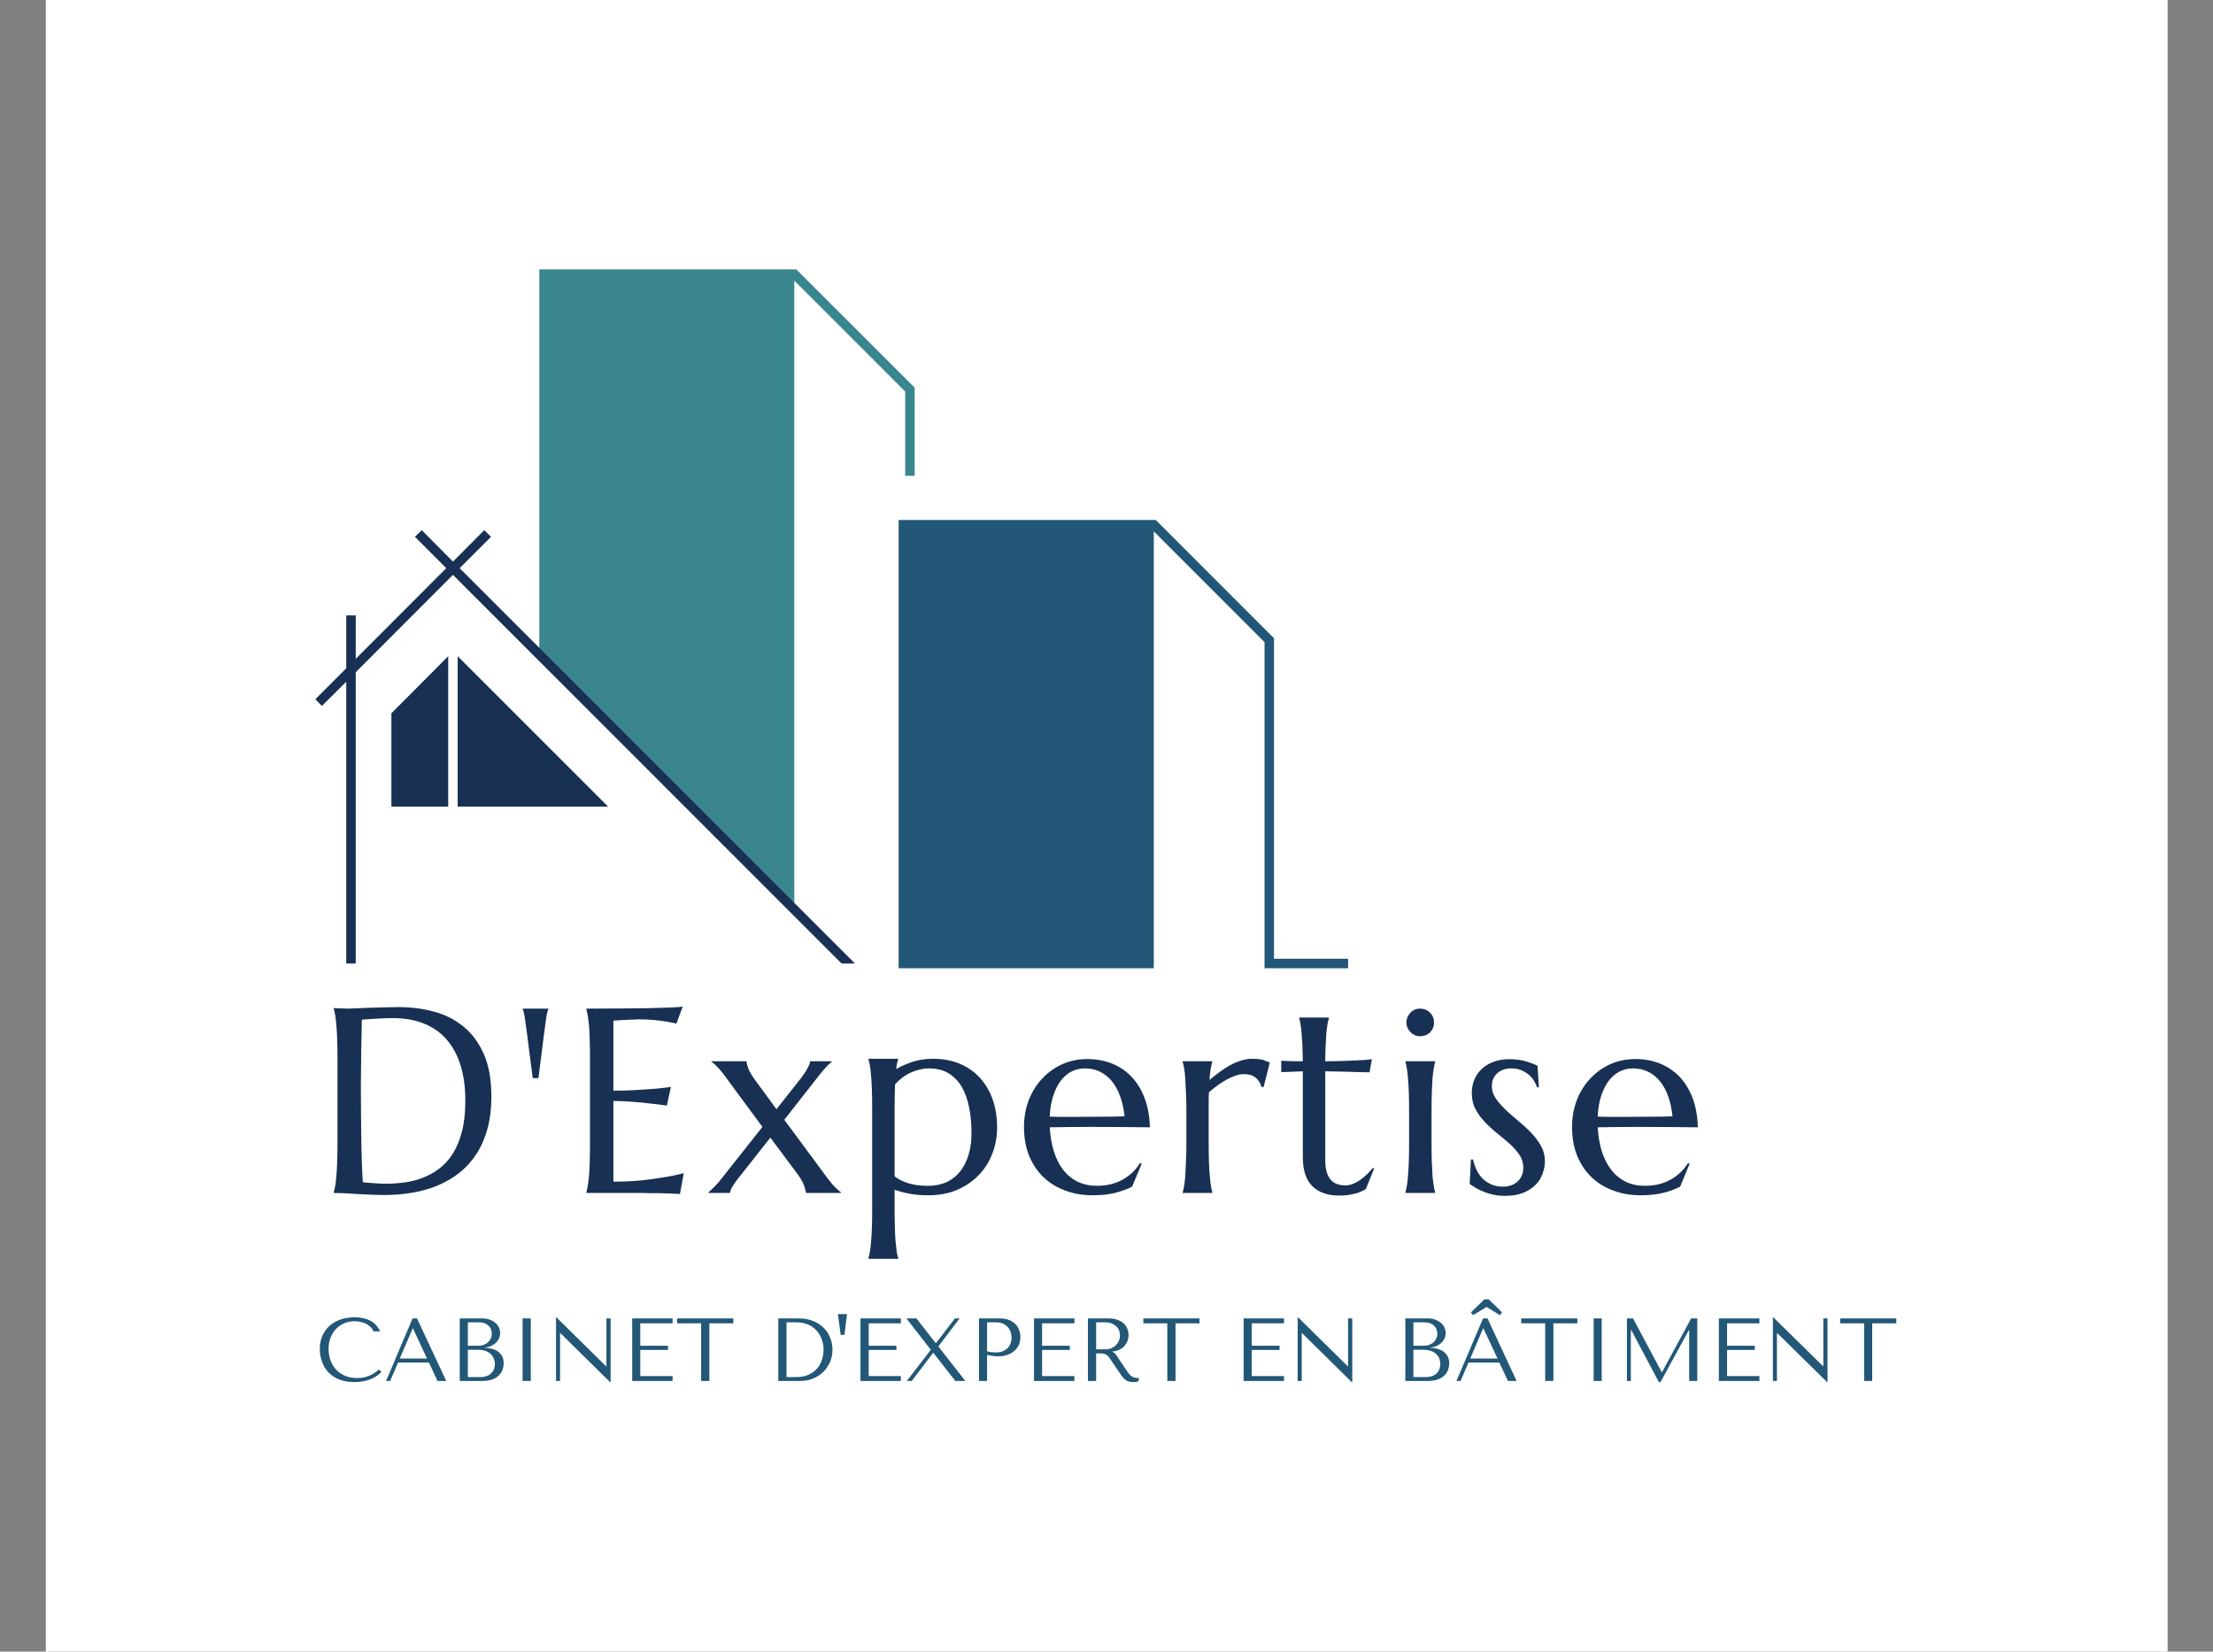 <svg viewBox="0 0 13.299 9.924" xmlns:xlink="http://www.w3.org/1999/xlink" version="1.1" xmlns="http://www.w3.org/2000/svg"><rect x="0" y="0" width="13.299" height="9.924" fill="#808080" stroke="none"/><g transform="matrix(0.837,0,0,0.837,1.895,6.048)"><rect fill="#ffffff" y="-8.915" x="-1.935" height="15.234" width="15.234"></rect><g clip-path="url(#SvgjsClipPath15187)" transform="matrix(1,0,0,1,0,0)"><g clip-path="url(#SvgjsClipPath151822f0542c6-41b9-40d2-b000-f44d80d6a0e5)"><path fill-rule="nonzero" transform="matrix(1,0,0,1,0,0)" fill="#3a868f" d="M 3.453 -5.292 L 1.608 -5.292 L 1.608 -5.258 L 1.608 -5.225 L 1.608 -2.528 L 3.439 -0.696 L 3.439 -5.211 L 4.235 -4.415 L 4.235 -3.81 L 4.303 -3.81 L 4.303 -4.443 Z"></path></g><g clip-path="url(#SvgjsClipPath151822f0542c6-41b9-40d2-b000-f44d80d6a0e5)"><path fill-rule="nonzero" transform="matrix(1,0,0,1,0,0)" fill="#225777" d="M 7.415 -0.343 L 7.415 -0.275 L 6.815 -0.275 L 6.815 -2.616 L 6.02 -3.411 L 6.02 -0.343 L 4.188 -0.343 L 4.188 -0.309 L 4.188 -0.309 L 4.188 -3.459 L 4.188 -3.459 L 4.188 -3.493 L 6.034 -3.493 L 6.883 -2.644 L 6.883 -0.343 L 7.415 -0.343 Z M 4.188 -0.309 L 4.188 -0.275 L 6.02 -0.275 L 6.02 -0.309 L 6.02 -0.343 L 4.188 -0.343 L 4.188 -0.309 Z"></path></g><g clip-path="url(#SvgjsClipPath151822f0542c6-41b9-40d2-b000-f44d80d6a0e5)"><path fill-rule="nonzero" transform="matrix(1,0,0,1,0,0)" fill="#173054" d="M 1.036 -3.147 L 1.261 -3.372 L 1.213 -3.42 L 0.988 -3.194 L 0.764 -3.42 L 0.715 -3.372 L 0.94 -3.147 L 0.29 -2.496 L 0.29 -2.808 L 0.222 -2.808 L 0.222 -2.428 L 0 -2.206 L 0.047 -2.158 L 0.222 -2.332 L 0.222 -0.309 L 0.29 -0.309 L 0.29 -2.4 L 0.988 -3.099 L 3.778 -0.309 L 3.874 -0.309 Z"></path></g><g clip-path="url(#SvgjsClipPath151822f0542c6-41b9-40d2-b000-f44d80d6a0e5)"><path fill-rule="nonzero" transform="matrix(1,0,0,1,0,0)" fill="#173054" d="M 0.546 -1.435 L 0.954 -1.435 L 0.954 -2.515 L 0.546 -2.105 Z"></path></g><g clip-path="url(#SvgjsClipPath151822f0542c6-41b9-40d2-b000-f44d80d6a0e5)"><path fill-rule="nonzero" transform="matrix(1,0,0,1,0,0)" fill="#173054" d="M 1.022 -1.435 L 2.102 -1.435 L 1.022 -2.515 Z"></path></g></g><g><path fill-rule="nonzero" fill="#173054" d="M 0.334 0.094 Q 0.332 0.197 0.33 0.294 Q 0.329 0.336 0.329 0.379 Q 0.329 0.423 0.328 0.465 Q 0.328 0.507 0.327 0.545 Q 0.327 0.583 0.327 0.613 Q 0.327 0.675 0.328 0.762 Q 0.329 0.85 0.33 0.942 Q 0.331 1.035 0.334 1.119 Q 0.337 1.204 0.341 1.261 Q 0.353 1.262 0.375 1.265 Q 0.397 1.267 0.421 1.268 Q 0.445 1.27 0.468 1.271 Q 0.491 1.272 0.507 1.272 Q 0.571 1.272 0.639 1.263 Q 0.707 1.254 0.77 1.23 Q 0.833 1.206 0.889 1.164 Q 0.945 1.122 0.987 1.056 Q 1.029 0.989 1.053 0.896 Q 1.077 0.802 1.077 0.675 Q 1.077 0.533 1.043 0.423 Q 1.009 0.313 0.943 0.237 Q 0.877 0.161 0.779 0.122 Q 0.682 0.083 0.556 0.083 Q 0.531 0.083 0.499 0.084 Q 0.468 0.086 0.437 0.087 Q 0.406 0.089 0.379 0.091 Q 0.352 0.093 0.334 0.094 M 0.132 0.011 Q 0.153 0.012 0.172 0.013 Q 0.187 0.014 0.204 0.014 Q 0.221 0.015 0.231 0.015 Q 0.248 0.015 0.289 0.013 Q 0.33 0.011 0.383 0.009 Q 0.436 0.007 0.492 0.006 Q 0.549 0.004 0.599 0.004 Q 0.733 0.004 0.854 0.037 Q 0.975 0.07 1.066 0.146 Q 1.157 0.221 1.211 0.344 Q 1.264 0.467 1.264 0.646 Q 1.264 0.774 1.236 0.877 Q 1.208 0.979 1.157 1.058 Q 1.106 1.136 1.036 1.192 Q 0.965 1.248 0.88 1.284 Q 0.795 1.32 0.698 1.336 Q 0.601 1.353 0.497 1.353 Q 0.461 1.353 0.408 1.351 Q 0.356 1.348 0.304 1.346 Q 0.251 1.343 0.204 1.34 Q 0.158 1.338 0.132 1.338 L 0.132 1.334 Q 0.138 1.315 0.143 1.286 Q 0.148 1.258 0.151 1.215 Q 0.155 1.173 0.157 1.114 Q 0.159 1.056 0.159 0.977 L 0.159 0.377 Q 0.159 0.298 0.157 0.239 Q 0.155 0.179 0.151 0.136 Q 0.148 0.093 0.143 0.064 Q 0.138 0.034 0.132 0.015 L 0.132 0.011 M 1.674 0.017 Q 1.67 0.023 1.667 0.034 Q 1.664 0.045 1.66 0.067 Q 1.657 0.089 1.652 0.123 Q 1.647 0.158 1.64 0.211 Q 1.634 0.264 1.624 0.339 Q 1.615 0.413 1.602 0.514 L 1.561 0.514 Q 1.548 0.413 1.538 0.338 Q 1.528 0.264 1.522 0.211 Q 1.515 0.158 1.51 0.123 Q 1.505 0.089 1.502 0.067 Q 1.498 0.045 1.495 0.034 Q 1.491 0.023 1.489 0.017 L 1.489 0.015 L 1.674 0.015 L 1.674 0.017 M 1.946 0.015 Q 2.061 0.015 2.175 0.014 Q 2.289 0.013 2.384 0.012 Q 2.479 0.01 2.546 0.007 Q 2.614 0.005 2.638 0 L 2.592 0.123 Q 2.562 0.114 2.521 0.108 Q 2.486 0.102 2.436 0.097 Q 2.386 0.092 2.32 0.092 Q 2.298 0.092 2.267 0.094 Q 2.236 0.095 2.208 0.097 Q 2.174 0.099 2.14 0.101 L 2.14 0.604 Q 2.235 0.604 2.312 0.599 Q 2.389 0.594 2.442 0.59 Q 2.505 0.584 2.553 0.577 L 2.524 0.711 Q 2.461 0.702 2.394 0.695 Q 2.337 0.688 2.269 0.683 Q 2.202 0.678 2.14 0.678 L 2.14 1.257 Q 2.249 1.257 2.341 1.248 Q 2.432 1.238 2.5 1.226 Q 2.58 1.214 2.645 1.196 L 2.618 1.346 Q 2.607 1.345 2.585 1.344 Q 2.563 1.343 2.536 1.342 Q 2.508 1.341 2.479 1.34 Q 2.449 1.34 2.422 1.34 Q 2.395 1.339 2.374 1.339 Q 2.353 1.338 2.344 1.338 L 1.946 1.338 L 1.946 1.334 Q 1.951 1.315 1.956 1.286 Q 1.961 1.258 1.965 1.215 Q 1.969 1.173 1.97 1.114 Q 1.972 1.056 1.972 0.977 L 1.972 0.377 Q 1.972 0.298 1.97 0.239 Q 1.969 0.181 1.965 0.138 Q 1.961 0.095 1.956 0.066 Q 1.951 0.038 1.946 0.018 L 1.946 0.015 L 1.946 0.015 M 3.267 0.941 L 3.046 1.221 Q 3.034 1.237 3.021 1.253 Q 3.009 1.27 2.999 1.286 Q 2.989 1.301 2.983 1.315 Q 2.977 1.329 2.977 1.338 L 2.822 1.338 L 2.822 1.334 Q 2.837 1.322 2.863 1.296 Q 2.89 1.27 2.919 1.232 L 3.21 0.864 L 2.925 0.478 Q 2.901 0.447 2.878 0.425 Q 2.855 0.402 2.844 0.397 L 2.844 0.393 L 3.096 0.393 Q 3.096 0.409 3.108 0.443 Q 3.12 0.476 3.154 0.523 L 3.311 0.737 L 3.49 0.51 Q 3.501 0.496 3.512 0.479 Q 3.524 0.462 3.532 0.446 Q 3.541 0.43 3.547 0.416 Q 3.552 0.402 3.552 0.393 L 3.707 0.393 L 3.707 0.397 Q 3.694 0.407 3.675 0.426 Q 3.656 0.446 3.624 0.485 L 3.367 0.813 L 3.677 1.232 Q 3.708 1.274 3.735 1.3 Q 3.762 1.327 3.774 1.334 L 3.774 1.338 L 3.522 1.338 Q 3.522 1.322 3.51 1.288 Q 3.498 1.253 3.466 1.208 L 3.267 0.941 M 3.998 0.736 Q 3.998 0.657 3.996 0.598 Q 3.994 0.54 3.99 0.497 Q 3.987 0.455 3.982 0.426 Q 3.977 0.398 3.971 0.378 L 3.971 0.375 L 4.185 0.375 L 4.185 0.378 Q 4.18 0.392 4.176 0.41 Q 4.173 0.427 4.17 0.449 Q 4.224 0.418 4.29 0.396 Q 4.356 0.375 4.437 0.375 Q 4.539 0.375 4.623 0.409 Q 4.708 0.444 4.768 0.508 Q 4.829 0.573 4.862 0.664 Q 4.895 0.756 4.895 0.869 Q 4.895 0.964 4.862 1.052 Q 4.83 1.14 4.766 1.207 Q 4.703 1.274 4.611 1.315 Q 4.519 1.355 4.399 1.355 Q 4.327 1.355 4.268 1.344 Q 4.209 1.333 4.159 1.315 L 4.159 1.45 Q 4.159 1.528 4.161 1.587 Q 4.162 1.645 4.166 1.688 Q 4.17 1.73 4.174 1.759 Q 4.179 1.788 4.185 1.807 L 4.185 1.811 L 3.971 1.811 L 3.971 1.807 Q 3.977 1.788 3.982 1.759 Q 3.987 1.73 3.99 1.688 Q 3.994 1.645 3.996 1.587 Q 3.998 1.528 3.998 1.45 L 3.998 0.736 M 4.404 0.444 Q 4.373 0.444 4.34 0.452 Q 4.307 0.46 4.275 0.474 Q 4.244 0.488 4.215 0.51 Q 4.186 0.532 4.162 0.559 Q 4.161 0.594 4.16 0.639 Q 4.159 0.683 4.159 0.736 L 4.159 1.219 Q 4.177 1.233 4.2 1.245 Q 4.223 1.257 4.252 1.267 Q 4.281 1.276 4.318 1.282 Q 4.354 1.287 4.399 1.287 Q 4.471 1.287 4.529 1.262 Q 4.587 1.236 4.627 1.187 Q 4.667 1.138 4.689 1.068 Q 4.711 0.998 4.711 0.909 Q 4.711 0.809 4.694 0.724 Q 4.677 0.639 4.641 0.576 Q 4.604 0.514 4.546 0.479 Q 4.488 0.444 4.404 0.444 M 5.579 1.355 Q 5.477 1.355 5.387 1.322 Q 5.298 1.29 5.231 1.228 Q 5.165 1.166 5.126 1.074 Q 5.088 0.982 5.088 0.864 Q 5.088 0.76 5.123 0.67 Q 5.158 0.581 5.22 0.516 Q 5.282 0.45 5.365 0.413 Q 5.447 0.377 5.543 0.377 Q 5.638 0.377 5.719 0.409 Q 5.801 0.442 5.86 0.504 Q 5.92 0.567 5.954 0.658 Q 5.989 0.75 5.992 0.867 Q 5.887 0.866 5.783 0.865 Q 5.679 0.864 5.566 0.864 Q 5.486 0.864 5.41 0.865 Q 5.334 0.866 5.273 0.867 Q 5.278 0.963 5.303 1.041 Q 5.327 1.118 5.37 1.173 Q 5.413 1.228 5.474 1.258 Q 5.536 1.287 5.613 1.287 Q 5.667 1.287 5.714 1.275 Q 5.762 1.262 5.801 1.24 Q 5.839 1.218 5.87 1.188 Q 5.9 1.158 5.921 1.123 L 5.933 1.129 L 5.864 1.293 Q 5.814 1.319 5.745 1.337 Q 5.676 1.355 5.579 1.355 M 5.456 0.792 Q 5.549 0.792 5.641 0.791 Q 5.734 0.791 5.81 0.788 Q 5.802 0.708 5.778 0.644 Q 5.755 0.58 5.719 0.536 Q 5.683 0.492 5.634 0.468 Q 5.586 0.444 5.526 0.444 Q 5.473 0.444 5.428 0.467 Q 5.383 0.491 5.35 0.535 Q 5.317 0.58 5.297 0.644 Q 5.276 0.708 5.273 0.79 Q 5.314 0.792 5.36 0.792 Q 5.407 0.792 5.456 0.792 M 6.254 0.754 Q 6.254 0.676 6.251 0.617 Q 6.249 0.558 6.246 0.516 Q 6.243 0.473 6.238 0.445 Q 6.233 0.416 6.227 0.397 L 6.227 0.393 L 6.44 0.393 L 6.44 0.397 Q 6.433 0.418 6.428 0.449 Q 6.423 0.479 6.42 0.527 Q 6.454 0.498 6.491 0.471 Q 6.528 0.443 6.567 0.422 Q 6.605 0.401 6.646 0.388 Q 6.686 0.375 6.726 0.375 Q 6.751 0.375 6.77 0.377 Q 6.788 0.379 6.803 0.383 Q 6.818 0.388 6.83 0.393 Q 6.842 0.398 6.853 0.402 L 6.808 0.579 L 6.792 0.575 Q 6.781 0.534 6.75 0.51 Q 6.72 0.485 6.667 0.485 Q 6.639 0.485 6.607 0.496 Q 6.576 0.506 6.544 0.524 Q 6.511 0.542 6.479 0.565 Q 6.447 0.589 6.416 0.615 Q 6.414 0.641 6.414 0.673 Q 6.414 0.704 6.414 0.739 L 6.414 0.977 Q 6.414 1.056 6.416 1.114 Q 6.418 1.173 6.422 1.215 Q 6.425 1.258 6.43 1.286 Q 6.435 1.315 6.44 1.334 L 6.44 1.338 L 6.227 1.338 L 6.227 1.334 Q 6.233 1.315 6.238 1.286 Q 6.243 1.258 6.246 1.215 Q 6.249 1.173 6.251 1.114 Q 6.254 1.056 6.254 0.977 L 6.254 0.754 M 7.393 1.284 Q 7.42 1.284 7.448 1.274 Q 7.475 1.263 7.5 1.246 Q 7.526 1.228 7.549 1.206 Q 7.573 1.183 7.593 1.158 L 7.602 1.163 L 7.542 1.311 Q 7.531 1.317 7.515 1.325 Q 7.499 1.333 7.476 1.34 Q 7.454 1.346 7.423 1.352 Q 7.393 1.357 7.351 1.357 Q 7.227 1.357 7.159 1.29 Q 7.09 1.223 7.09 1.081 L 7.09 0.465 L 6.935 0.471 L 6.935 0.389 Q 6.964 0.391 7.003 0.392 Q 7.043 0.393 7.09 0.393 Q 7.089 0.328 7.087 0.277 Q 7.084 0.227 7.081 0.19 Q 7.078 0.152 7.073 0.126 Q 7.069 0.101 7.064 0.083 L 7.064 0.079 L 7.277 0.079 L 7.277 0.083 Q 7.272 0.101 7.267 0.126 Q 7.263 0.152 7.259 0.189 Q 7.256 0.226 7.254 0.276 Q 7.251 0.327 7.251 0.393 Q 7.309 0.392 7.365 0.391 Q 7.42 0.389 7.466 0.387 Q 7.512 0.385 7.544 0.383 Q 7.575 0.38 7.586 0.378 L 7.569 0.472 Q 7.522 0.472 7.47 0.47 Q 7.426 0.468 7.369 0.467 Q 7.311 0.466 7.251 0.465 L 7.251 1.1 Q 7.251 1.157 7.263 1.193 Q 7.275 1.228 7.295 1.249 Q 7.315 1.269 7.341 1.276 Q 7.366 1.284 7.393 1.284 M 7.853 0.754 Q 7.853 0.676 7.851 0.617 Q 7.849 0.558 7.845 0.516 Q 7.842 0.473 7.837 0.445 Q 7.832 0.416 7.827 0.397 L 7.827 0.393 L 8.04 0.393 L 8.04 0.397 Q 8.034 0.416 8.03 0.445 Q 8.025 0.473 8.021 0.516 Q 8.018 0.558 8.016 0.617 Q 8.014 0.676 8.014 0.754 L 8.014 0.977 Q 8.014 1.056 8.016 1.114 Q 8.018 1.173 8.021 1.215 Q 8.025 1.258 8.03 1.286 Q 8.034 1.315 8.04 1.334 L 8.04 1.338 L 7.827 1.338 L 7.827 1.334 Q 7.832 1.315 7.837 1.286 Q 7.842 1.258 7.845 1.215 Q 7.849 1.173 7.851 1.114 Q 7.853 1.056 7.853 0.977 L 7.853 0.754 M 7.834 0.114 Q 7.834 0.093 7.842 0.075 Q 7.85 0.057 7.863 0.044 Q 7.875 0.03 7.893 0.023 Q 7.911 0.015 7.933 0.015 Q 7.954 0.015 7.972 0.023 Q 7.99 0.03 8.003 0.044 Q 8.017 0.057 8.024 0.075 Q 8.032 0.093 8.032 0.114 Q 8.032 0.156 8.004 0.185 Q 7.975 0.213 7.933 0.213 Q 7.911 0.213 7.893 0.205 Q 7.875 0.197 7.863 0.184 Q 7.85 0.171 7.842 0.153 Q 7.834 0.135 7.834 0.114 M 8.785 0.579 L 8.772 0.58 Q 8.765 0.559 8.751 0.535 Q 8.737 0.511 8.714 0.491 Q 8.691 0.471 8.659 0.457 Q 8.628 0.444 8.586 0.444 Q 8.558 0.444 8.532 0.452 Q 8.507 0.461 8.488 0.477 Q 8.469 0.493 8.458 0.517 Q 8.447 0.541 8.447 0.573 Q 8.447 0.618 8.475 0.659 Q 8.503 0.7 8.546 0.741 Q 8.588 0.781 8.637 0.821 Q 8.687 0.862 8.729 0.906 Q 8.772 0.951 8.8 1.001 Q 8.828 1.051 8.828 1.109 Q 8.828 1.156 8.811 1.201 Q 8.795 1.246 8.76 1.281 Q 8.725 1.316 8.671 1.338 Q 8.617 1.359 8.543 1.359 Q 8.498 1.359 8.46 1.351 Q 8.422 1.343 8.39 1.33 Q 8.358 1.318 8.333 1.303 Q 8.307 1.287 8.288 1.274 L 8.297 1.098 L 8.312 1.098 Q 8.321 1.142 8.34 1.178 Q 8.358 1.214 8.385 1.239 Q 8.413 1.264 8.448 1.279 Q 8.483 1.293 8.524 1.293 Q 8.593 1.293 8.633 1.255 Q 8.673 1.217 8.673 1.156 Q 8.673 1.107 8.646 1.066 Q 8.618 1.025 8.577 0.987 Q 8.535 0.95 8.488 0.912 Q 8.44 0.874 8.399 0.831 Q 8.357 0.788 8.33 0.737 Q 8.303 0.686 8.303 0.62 Q 8.303 0.567 8.323 0.522 Q 8.342 0.477 8.378 0.445 Q 8.414 0.413 8.462 0.396 Q 8.511 0.378 8.57 0.378 Q 8.646 0.378 8.697 0.395 Q 8.749 0.411 8.775 0.425 L 8.785 0.579 M 9.514 1.355 Q 9.411 1.355 9.322 1.322 Q 9.232 1.29 9.166 1.228 Q 9.099 1.166 9.061 1.074 Q 9.023 0.982 9.023 0.864 Q 9.023 0.76 9.058 0.67 Q 9.093 0.581 9.155 0.516 Q 9.217 0.45 9.299 0.413 Q 9.382 0.377 9.478 0.377 Q 9.573 0.377 9.654 0.409 Q 9.735 0.442 9.795 0.504 Q 9.854 0.567 9.889 0.658 Q 9.923 0.75 9.926 0.867 Q 9.822 0.866 9.718 0.865 Q 9.613 0.864 9.501 0.864 Q 9.42 0.864 9.344 0.865 Q 9.268 0.866 9.207 0.867 Q 9.213 0.963 9.237 1.041 Q 9.262 1.118 9.305 1.173 Q 9.348 1.228 9.409 1.258 Q 9.47 1.287 9.548 1.287 Q 9.601 1.287 9.649 1.275 Q 9.696 1.262 9.735 1.24 Q 9.774 1.218 9.804 1.188 Q 9.835 1.158 9.856 1.123 L 9.867 1.129 L 9.799 1.293 Q 9.749 1.319 9.68 1.337 Q 9.611 1.355 9.514 1.355 M 9.391 0.792 Q 9.483 0.792 9.576 0.791 Q 9.669 0.791 9.744 0.788 Q 9.736 0.708 9.713 0.644 Q 9.69 0.58 9.654 0.536 Q 9.618 0.492 9.569 0.468 Q 9.52 0.444 9.461 0.444 Q 9.408 0.444 9.363 0.467 Q 9.318 0.491 9.285 0.535 Q 9.252 0.58 9.231 0.644 Q 9.211 0.708 9.207 0.79 Q 9.249 0.792 9.295 0.792 Q 9.341 0.792 9.391 0.792"></path></g><g><path fill-rule="nonzero" fill="#225777" d="M 0.456 2.606 Q 0.39 2.667 0.3 2.667 Q 0.25 2.667 0.211 2.65 Q 0.173 2.633 0.147 2.604 Q 0.121 2.575 0.108 2.537 Q 0.095 2.499 0.095 2.458 Q 0.095 2.414 0.109 2.378 Q 0.123 2.341 0.148 2.315 Q 0.173 2.289 0.207 2.274 Q 0.242 2.259 0.282 2.259 Q 0.31 2.259 0.332 2.266 Q 0.355 2.272 0.373 2.282 Q 0.391 2.293 0.402 2.306 Q 0.413 2.319 0.418 2.332 L 0.465 2.332 Q 0.456 2.311 0.44 2.292 Q 0.425 2.273 0.403 2.26 Q 0.38 2.246 0.35 2.239 Q 0.32 2.231 0.281 2.231 Q 0.226 2.231 0.18 2.247 Q 0.134 2.263 0.101 2.293 Q 0.068 2.323 0.05 2.365 Q 0.032 2.407 0.032 2.459 Q 0.032 2.504 0.047 2.547 Q 0.061 2.589 0.091 2.623 Q 0.121 2.656 0.168 2.676 Q 0.215 2.696 0.28 2.696 Q 0.321 2.696 0.354 2.688 Q 0.386 2.681 0.41 2.669 Q 0.434 2.658 0.45 2.645 Q 0.466 2.633 0.475 2.623 L 0.456 2.606 M 0.816 2.556 L 0.877 2.688 L 0.94 2.688 L 0.73 2.239 L 0.698 2.239 L 0.508 2.688 L 0.537 2.688 L 0.594 2.556 L 0.816 2.556 M 0.802 2.527 L 0.606 2.527 L 0.699 2.311 L 0.701 2.311 L 0.802 2.527 M 1.037 2.688 L 1.198 2.688 Q 1.241 2.688 1.271 2.677 Q 1.3 2.666 1.318 2.648 Q 1.336 2.63 1.344 2.607 Q 1.352 2.584 1.352 2.561 Q 1.352 2.525 1.337 2.503 Q 1.321 2.481 1.299 2.469 Q 1.277 2.458 1.254 2.454 Q 1.231 2.45 1.217 2.449 L 1.217 2.447 Q 1.239 2.447 1.259 2.438 Q 1.279 2.429 1.294 2.416 Q 1.309 2.402 1.318 2.384 Q 1.327 2.365 1.327 2.345 Q 1.327 2.327 1.32 2.308 Q 1.312 2.289 1.296 2.274 Q 1.28 2.259 1.256 2.249 Q 1.231 2.239 1.198 2.239 L 1.037 2.239 L 1.037 2.688 M 1.095 2.66 L 1.095 2.464 L 1.166 2.464 Q 1.198 2.464 1.221 2.472 Q 1.244 2.48 1.259 2.494 Q 1.274 2.509 1.281 2.527 Q 1.289 2.546 1.289 2.566 Q 1.289 2.589 1.281 2.606 Q 1.273 2.624 1.259 2.636 Q 1.246 2.648 1.227 2.654 Q 1.209 2.66 1.189 2.66 L 1.095 2.66 M 1.095 2.435 L 1.095 2.267 L 1.174 2.267 Q 1.199 2.267 1.217 2.274 Q 1.234 2.281 1.245 2.293 Q 1.257 2.304 1.262 2.319 Q 1.267 2.334 1.267 2.349 Q 1.267 2.367 1.26 2.383 Q 1.252 2.399 1.239 2.411 Q 1.226 2.422 1.209 2.429 Q 1.192 2.435 1.173 2.435 L 1.095 2.435 M 1.488 2.239 L 1.488 2.688 L 1.547 2.688 L 1.547 2.239 L 1.488 2.239 M 2.09 2.239 L 2.09 2.582 L 2.087 2.582 L 1.731 2.231 L 1.728 2.231 L 1.728 2.688 L 1.757 2.688 L 1.757 2.345 L 1.76 2.345 L 2.116 2.696 L 2.12 2.696 L 2.12 2.239 L 2.09 2.239 M 2.275 2.239 L 2.275 2.688 L 2.565 2.688 L 2.565 2.653 L 2.333 2.653 L 2.333 2.465 L 2.532 2.465 L 2.532 2.435 L 2.333 2.435 L 2.333 2.274 L 2.565 2.274 L 2.565 2.239 L 2.275 2.239 M 2.829 2.688 L 2.829 2.274 L 3.001 2.274 L 3.001 2.239 L 2.598 2.239 L 2.598 2.274 L 2.77 2.274 L 2.77 2.688 L 2.829 2.688 M 3.324 2.688 L 3.324 2.239 L 3.472 2.239 Q 3.525 2.239 3.57 2.256 Q 3.614 2.273 3.646 2.303 Q 3.678 2.332 3.695 2.374 Q 3.713 2.415 3.713 2.462 Q 3.713 2.512 3.695 2.553 Q 3.676 2.595 3.645 2.625 Q 3.613 2.655 3.57 2.672 Q 3.528 2.688 3.48 2.688 L 3.324 2.688 M 3.383 2.66 L 3.453 2.66 Q 3.506 2.66 3.543 2.642 Q 3.58 2.625 3.604 2.597 Q 3.628 2.568 3.638 2.533 Q 3.649 2.498 3.649 2.464 Q 3.649 2.425 3.636 2.389 Q 3.624 2.354 3.599 2.326 Q 3.574 2.299 3.538 2.283 Q 3.501 2.267 3.453 2.267 L 3.383 2.267 L 3.383 2.66 M 3.799 2.357 L 3.772 2.357 L 3.752 2.208 L 3.817 2.208 L 3.799 2.357 M 3.914 2.239 L 3.914 2.688 L 4.204 2.688 L 4.204 2.653 L 3.973 2.653 L 3.973 2.465 L 4.172 2.465 L 4.172 2.435 L 3.973 2.435 L 3.973 2.274 L 4.204 2.274 L 4.204 2.239 L 3.914 2.239 M 4.316 2.239 L 4.244 2.239 L 4.419 2.464 L 4.247 2.688 L 4.282 2.688 L 4.435 2.487 L 4.438 2.487 L 4.595 2.688 L 4.667 2.688 L 4.473 2.44 L 4.626 2.239 L 4.592 2.239 L 4.457 2.415 L 4.453 2.415 L 4.316 2.239 M 4.823 2.501 Q 4.84 2.505 4.859 2.508 Q 4.878 2.511 4.902 2.511 Q 4.941 2.511 4.971 2.5 Q 5.001 2.489 5.021 2.47 Q 5.042 2.451 5.052 2.427 Q 5.062 2.402 5.062 2.374 Q 5.062 2.347 5.053 2.322 Q 5.044 2.297 5.026 2.279 Q 5.008 2.261 4.98 2.25 Q 4.952 2.239 4.915 2.239 L 4.765 2.239 L 4.765 2.688 L 4.823 2.688 L 4.823 2.501 M 4.823 2.267 L 4.891 2.267 Q 4.918 2.267 4.938 2.277 Q 4.959 2.286 4.972 2.302 Q 4.986 2.318 4.992 2.337 Q 4.999 2.357 4.999 2.376 Q 4.999 2.395 4.993 2.414 Q 4.987 2.433 4.974 2.448 Q 4.96 2.464 4.939 2.473 Q 4.919 2.483 4.89 2.483 Q 4.87 2.483 4.853 2.481 Q 4.837 2.48 4.823 2.474 L 4.823 2.267 M 5.16 2.239 L 5.16 2.688 L 5.45 2.688 L 5.45 2.653 L 5.218 2.653 L 5.218 2.465 L 5.417 2.465 L 5.417 2.435 L 5.218 2.435 L 5.218 2.274 L 5.45 2.274 L 5.45 2.239 L 5.16 2.239 M 5.547 2.239 L 5.547 2.688 L 5.606 2.688 L 5.606 2.49 L 5.634 2.49 Q 5.652 2.49 5.664 2.493 Q 5.676 2.496 5.685 2.504 Q 5.695 2.512 5.703 2.524 Q 5.712 2.536 5.723 2.554 L 5.774 2.629 Q 5.784 2.644 5.793 2.656 Q 5.802 2.668 5.813 2.677 Q 5.824 2.686 5.838 2.691 Q 5.852 2.696 5.871 2.696 Q 5.885 2.696 5.894 2.695 Q 5.903 2.694 5.912 2.688 L 5.912 2.665 Q 5.909 2.665 5.906 2.666 Q 5.903 2.666 5.899 2.666 Q 5.886 2.666 5.876 2.662 Q 5.865 2.658 5.856 2.651 Q 5.847 2.643 5.839 2.633 Q 5.831 2.622 5.822 2.609 Q 5.795 2.57 5.78 2.546 Q 5.765 2.523 5.756 2.51 Q 5.748 2.497 5.742 2.491 Q 5.737 2.485 5.729 2.482 L 5.723 2.478 L 5.723 2.476 Q 5.753 2.474 5.776 2.462 Q 5.798 2.451 5.812 2.433 Q 5.826 2.416 5.833 2.396 Q 5.839 2.376 5.839 2.356 Q 5.839 2.339 5.832 2.318 Q 5.825 2.298 5.809 2.28 Q 5.793 2.262 5.764 2.251 Q 5.736 2.239 5.693 2.239 L 5.547 2.239 M 5.606 2.267 L 5.671 2.267 Q 5.695 2.267 5.715 2.274 Q 5.734 2.281 5.748 2.294 Q 5.762 2.306 5.77 2.323 Q 5.777 2.341 5.777 2.361 Q 5.777 2.379 5.771 2.396 Q 5.764 2.414 5.75 2.429 Q 5.737 2.443 5.717 2.452 Q 5.698 2.461 5.672 2.461 L 5.606 2.461 L 5.606 2.267 M 6.176 2.688 L 6.176 2.274 L 6.348 2.274 L 6.348 2.239 L 5.945 2.239 L 5.945 2.274 L 6.117 2.274 L 6.117 2.688 L 6.176 2.688 M 6.665 2.239 L 6.665 2.688 L 6.955 2.688 L 6.955 2.653 L 6.723 2.653 L 6.723 2.465 L 6.923 2.465 L 6.923 2.435 L 6.723 2.435 L 6.723 2.274 L 6.955 2.274 L 6.955 2.239 L 6.665 2.239 M 7.415 2.239 L 7.415 2.582 L 7.412 2.582 L 7.056 2.231 L 7.053 2.231 L 7.053 2.688 L 7.082 2.688 L 7.082 2.345 L 7.085 2.345 L 7.441 2.696 L 7.445 2.696 L 7.445 2.239 L 7.415 2.239 M 7.826 2.688 L 7.987 2.688 Q 8.03 2.688 8.059 2.677 Q 8.089 2.666 8.107 2.648 Q 8.125 2.63 8.133 2.607 Q 8.141 2.584 8.141 2.561 Q 8.141 2.525 8.125 2.503 Q 8.109 2.481 8.088 2.469 Q 8.066 2.458 8.043 2.454 Q 8.02 2.45 8.005 2.449 L 8.005 2.447 Q 8.028 2.447 8.048 2.438 Q 8.068 2.429 8.083 2.416 Q 8.098 2.402 8.107 2.384 Q 8.116 2.365 8.116 2.345 Q 8.116 2.327 8.108 2.308 Q 8.101 2.289 8.085 2.274 Q 8.069 2.259 8.044 2.249 Q 8.02 2.239 7.986 2.239 L 7.826 2.239 L 7.826 2.688 M 7.884 2.66 L 7.884 2.464 L 7.955 2.464 Q 7.986 2.464 8.009 2.472 Q 8.032 2.48 8.047 2.494 Q 8.063 2.509 8.07 2.527 Q 8.077 2.546 8.077 2.566 Q 8.077 2.589 8.069 2.606 Q 8.061 2.624 8.048 2.636 Q 8.034 2.648 8.016 2.654 Q 7.998 2.66 7.977 2.66 L 7.884 2.66 M 7.884 2.435 L 7.884 2.267 L 7.962 2.267 Q 7.987 2.267 8.005 2.274 Q 8.023 2.281 8.034 2.293 Q 8.045 2.304 8.05 2.319 Q 8.056 2.334 8.056 2.349 Q 8.056 2.367 8.048 2.383 Q 8.041 2.399 8.028 2.411 Q 8.014 2.422 7.997 2.429 Q 7.98 2.435 7.961 2.435 L 7.884 2.435 M 8.501 2.556 L 8.563 2.688 L 8.625 2.688 L 8.416 2.239 L 8.384 2.239 L 8.193 2.688 L 8.223 2.688 L 8.279 2.556 L 8.501 2.556 M 8.488 2.527 L 8.292 2.527 L 8.384 2.311 L 8.387 2.311 L 8.488 2.527 M 8.409 2.156 Q 8.409 2.156 8.416 2.161 Q 8.423 2.165 8.433 2.171 Q 8.444 2.178 8.456 2.185 Q 8.469 2.193 8.48 2.2 Q 8.49 2.207 8.497 2.211 Q 8.504 2.216 8.504 2.216 L 8.52 2.196 Q 8.52 2.196 8.513 2.189 Q 8.506 2.181 8.496 2.171 Q 8.485 2.161 8.473 2.149 Q 8.46 2.136 8.449 2.126 Q 8.439 2.116 8.432 2.109 Q 8.425 2.102 8.425 2.102 L 8.393 2.102 Q 8.393 2.102 8.385 2.11 Q 8.378 2.117 8.368 2.127 Q 8.357 2.137 8.345 2.149 Q 8.332 2.162 8.322 2.172 Q 8.311 2.182 8.304 2.189 Q 8.297 2.196 8.297 2.196 L 8.312 2.215 Q 8.312 2.215 8.32 2.211 Q 8.327 2.207 8.338 2.2 Q 8.348 2.193 8.361 2.186 Q 8.373 2.178 8.384 2.172 Q 8.394 2.165 8.402 2.161 Q 8.409 2.156 8.409 2.156 M 8.889 2.688 L 8.889 2.274 L 9.061 2.274 L 9.061 2.239 L 8.658 2.239 L 8.658 2.274 L 8.83 2.274 L 8.83 2.688 L 8.889 2.688 M 9.178 2.239 L 9.178 2.688 L 9.236 2.688 L 9.236 2.239 L 9.178 2.239 M 9.461 2.239 L 9.417 2.239 L 9.417 2.688 L 9.445 2.688 L 9.445 2.322 L 9.448 2.322 L 9.646 2.696 L 9.658 2.696 L 9.861 2.324 L 9.864 2.324 L 9.864 2.688 L 9.922 2.688 L 9.922 2.239 L 9.878 2.239 L 9.669 2.625 L 9.667 2.625 L 9.461 2.239 M 10.077 2.239 L 10.077 2.688 L 10.368 2.688 L 10.368 2.653 L 10.136 2.653 L 10.136 2.465 L 10.335 2.465 L 10.335 2.435 L 10.136 2.435 L 10.136 2.274 L 10.368 2.274 L 10.368 2.239 L 10.077 2.239 M 10.827 2.239 L 10.827 2.582 L 10.825 2.582 L 10.468 2.231 L 10.465 2.231 L 10.465 2.688 L 10.494 2.688 L 10.494 2.345 L 10.497 2.345 L 10.854 2.696 L 10.857 2.696 L 10.857 2.239 L 10.827 2.239 M 11.178 2.688 L 11.178 2.274 L 11.351 2.274 L 11.351 2.239 L 10.948 2.239 L 10.948 2.274 L 11.12 2.274 L 11.12 2.688 L 11.178 2.688"></path></g></g><defs><clipPath id="SvgjsClipPath15187"><path d="M 0 -5.292 h 7.415 v 5.017 h -7.415 Z"></path></clipPath><clipPath id="SvgjsClipPath151822f0542c6-41b9-40d2-b000-f44d80d6a0e5"><path d="M 0 -5.292 L 7.415 -5.292 L 7.415 -0.275 L 0 -0.275 Z"></path></clipPath></defs></svg>